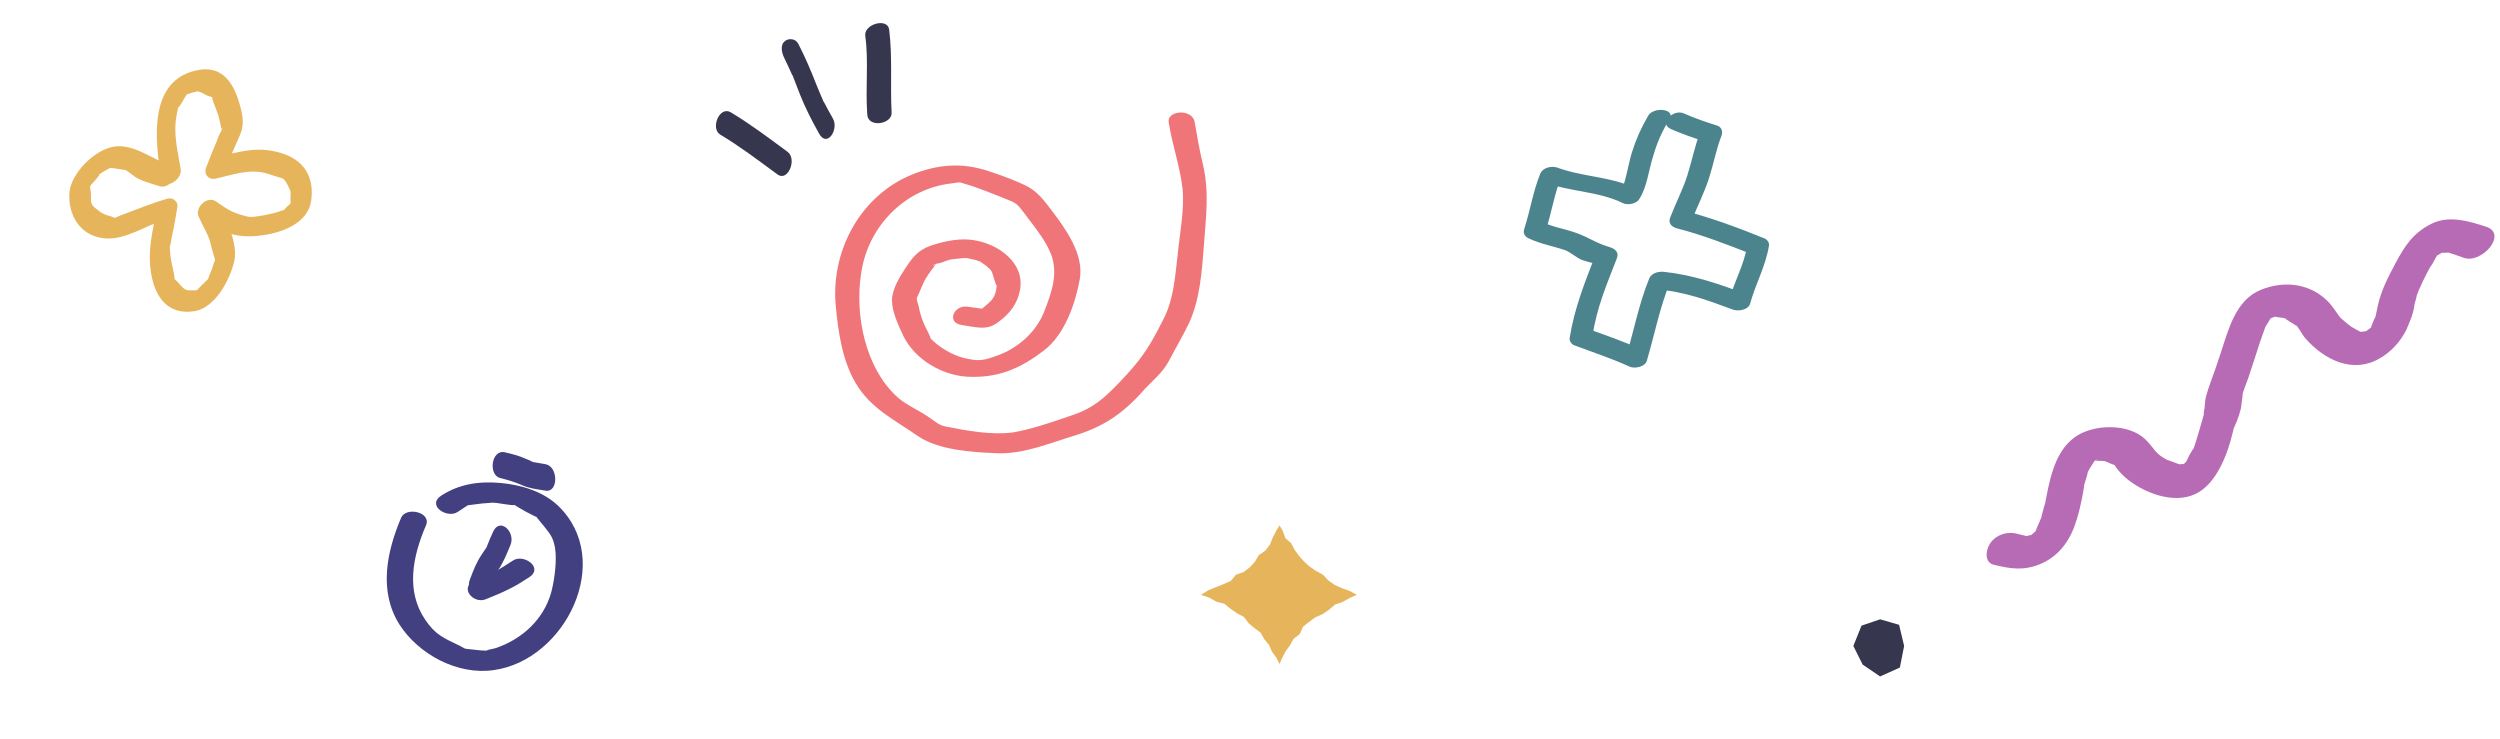 <svg width="433" height="128" viewBox="0 0 433 128" fill="none" xmlns="http://www.w3.org/2000/svg">
<path d="M226.676 107.754L225.662 108.576L225.128 109.809L224.061 110.632L223.421 111.762L222.674 112.79L222.087 113.921L221.607 115L221.073 113.921L220.326 112.893L219.792 111.711L218.992 110.734L218.352 109.604L217.285 108.782L216.271 107.959L215.47 106.88L214.243 106.212L213.123 105.441L212.055 104.567L210.668 104.208L209.494 103.54L208 103.026L209.334 102.203L210.615 101.69L211.895 101.176L213.176 100.61L214.083 99.531L215.417 99.069L216.538 98.195L217.391 97.218L218.032 96.139L219.152 95.368L219.953 94.341L220.433 93.107L221.02 91.976L221.607 91L222.194 91.976L222.621 93.21L223.634 94.084L224.221 95.214L224.968 96.242L225.822 97.218L226.783 98.092L227.903 98.863L229.13 99.531L230.091 100.559L231.211 101.33L232.492 101.895L233.773 102.358L235 103.026L233.719 103.591L232.545 104.259L231.211 104.722L230.198 105.595L229.077 106.366L227.796 106.931L226.676 107.754Z" fill="#E6B55B"/>
<path d="M202.417 21.194C203.019 24.98 204.396 28.938 204.826 32.724C205.171 36.338 204.31 40.554 203.966 44.168C203.536 47.868 203.278 51.826 201.557 55.182C199.405 59.484 198.029 61.722 195.275 64.733C192.263 68.003 190.026 70.412 186.068 71.789C182.626 72.994 178.582 74.371 175.484 74.887C171.956 75.403 167.568 74.629 163.696 73.854C162.405 73.596 161.889 72.822 159.738 71.531C157.414 70.154 156.038 69.638 154.231 67.573C149.412 62.152 147.949 53.289 149.326 46.319C150.875 38.575 157.156 32.638 164.728 31.777C165.417 31.691 166.191 31.519 166.794 31.605C166.535 31.605 165.417 31.347 166.621 31.691C167.568 31.949 168.601 32.294 169.547 32.638C171.44 33.326 173.333 34.1 175.226 34.875C176.431 35.391 176.861 36.252 178.324 38.145C179.701 39.952 181.163 41.845 182.024 43.996C183.315 47.352 182.196 50.535 180.819 54.063C179.356 57.677 176.173 60.345 172.817 61.55C170.408 62.41 169.633 62.668 166.88 61.98C164.814 61.464 162.405 60.001 160.942 58.366C161.717 59.226 160.082 56.387 159.91 55.784C159.566 54.924 159.307 54.063 159.135 53.117C159.049 52.687 158.791 52.17 158.791 51.74C158.791 50.794 158.533 52.343 159.049 51.052C159.394 50.277 159.996 48.815 160.254 48.384C160.856 47.352 161.717 46.233 162.491 45.287C161.459 46.577 161.287 45.803 162.405 45.631C163.18 45.545 163.868 45.115 164.642 44.943C164.642 44.943 166.708 44.684 167.396 44.684C168.428 44.684 165.847 44.34 167.396 44.684C168.084 44.856 168.859 44.943 169.461 45.201C171.096 45.803 168.342 44.34 169.977 45.459C170.408 45.717 171.44 46.491 171.698 46.922C172.042 47.438 172.559 50.105 172.645 49.245C172.473 52.084 171.354 52.257 169.203 54.236C169.891 54.063 170.58 53.891 171.268 53.633C170.063 53.461 168.773 53.289 167.568 53.117C165.159 52.773 163.868 55.956 166.621 56.301C169.031 56.645 170.924 57.333 172.903 55.784C174.882 54.322 176.259 52.601 176.689 50.105C177.463 45.373 172.731 42.189 168.601 41.587C166.449 41.242 164.126 41.673 162.061 42.275C159.394 43.049 158.447 43.996 156.898 46.319C155.866 47.868 154.489 50.105 154.489 51.998C154.489 53.977 155.607 56.387 156.468 58.194C158.447 62.238 163.094 64.991 167.568 65.25C172.817 65.508 176.689 63.873 180.819 60.689C184.347 58.022 186.24 52.687 187.015 48.384C187.789 44.082 184.605 39.694 182.196 36.51C180.819 34.703 179.701 33.154 177.636 32.121C175.656 31.175 173.505 30.401 171.44 29.712C166.708 28.077 162.405 28.421 157.759 30.314C148.81 34.1 143.819 43.738 144.766 53.117C145.196 57.591 145.884 62.41 148.207 66.368C150.875 70.843 155.005 72.736 159.049 75.575C162.663 77.984 168.428 78.329 172.731 78.501C177.291 78.673 181.68 76.78 185.982 75.489C191.059 73.94 194.415 71.703 197.943 67.745C199.405 66.11 201.298 64.647 202.417 62.582C203.536 60.431 204.826 58.28 205.859 56.129C207.838 51.998 208.182 46.922 208.526 42.361C208.871 37.456 209.473 33.412 208.354 28.508C207.752 26.012 207.322 23.517 206.891 21.021C206.375 18.784 202.073 19.128 202.417 21.194Z" fill="#F07579"/>
<path d="M135.843 10.062C136.101 10.579 136.359 11.181 136.618 11.697C136.704 11.956 137.564 13.762 137.22 12.902C137.65 14.021 138.08 15.139 138.511 16.258C139.457 18.667 140.576 20.818 141.866 23.142C143.243 25.637 145.308 22.453 144.276 20.56C144.018 20.044 143.673 19.528 143.415 19.011C143.329 18.839 142.383 17.032 142.727 17.807C142.211 16.688 141.78 15.569 141.35 14.537C140.404 12.128 139.457 9.89 138.252 7.567C137.822 6.707 136.618 6.535 135.929 7.137C135.069 7.825 135.413 9.202 135.843 10.062Z" fill="#36374E"/>
<path d="M124.743 23.314C128.185 25.379 131.368 27.788 134.638 30.197C136.445 31.574 138.08 27.616 136.445 26.325C133.175 23.916 129.992 21.506 126.55 19.441C124.571 18.323 123.022 22.281 124.743 23.314Z" fill="#36374E"/>
<path d="M149.868 6.276C150.47 10.579 149.868 15.053 150.212 19.872C150.384 22.195 154.515 21.507 154.428 19.527C154.17 14.623 154.601 9.89 153.998 5.072C153.654 3.006 149.524 4.211 149.868 6.276Z" fill="#36374E"/>
<path d="M345.391 97.828C348.264 98.528 350.507 98.878 353.38 97.688C356.113 96.567 358.076 94.255 359.127 91.594C360.038 89.212 360.528 86.901 360.949 84.379C361.089 83.679 360.739 84.73 361.159 83.399C361.229 83.189 361.93 80.947 361.369 82.208C361.93 81.017 362.771 79.897 363.472 78.776C362.771 79.336 362 79.826 361.299 80.387C361.72 80.247 362.14 80.107 362.491 79.897C363.962 79.196 363.051 80.037 362.21 79.686C362.701 79.897 363.472 79.757 364.032 79.826C364.943 79.967 363.682 79.616 364.803 79.967C365.224 80.107 365.925 80.527 366.345 80.527C366.415 80.527 365.434 79.266 366.135 80.387C366.625 81.227 367.396 82.068 368.097 82.698C371.11 85.29 376.366 87.391 380.221 85.57C383.865 83.889 385.827 78.636 386.668 75.064C386.738 74.643 387.089 73.803 386.738 74.643C386.878 74.153 387.089 73.733 387.299 73.242C387.649 72.402 387.93 71.561 388.14 70.651C388.21 70.16 388.28 69.6 388.35 69.04C388.35 68.83 388.56 67.499 388.42 68.059C388.28 68.62 388.701 67.359 388.771 67.149C388.981 66.588 389.191 66.028 389.401 65.468C390.102 63.436 390.733 61.335 391.434 59.234C391.714 58.463 392.415 56.432 392.415 56.502C392.415 56.572 393.536 54.681 393.956 54.05C393.256 54.611 392.485 55.101 391.784 55.661C392.765 55.311 393.816 54.961 394.727 54.541C393.186 54.611 392.905 54.681 393.816 54.821C394.237 54.891 394.657 54.961 395.148 55.031C396.339 55.101 396.409 55.661 395.148 54.751C395.708 55.171 396.339 55.521 396.97 55.942C397.04 55.942 398.301 56.922 397.46 56.082C398.231 56.782 398.652 57.903 399.353 58.673C402.576 62.316 407.482 64.767 412.107 62.105C414.14 60.985 415.821 59.094 416.803 57.062C417.223 56.082 417.644 55.101 417.924 54.12C418.064 53.63 418.134 53.14 418.204 52.65C418.274 52.44 418.835 50.478 418.414 51.599C419.115 49.638 420.096 47.747 421.077 45.925C420.377 47.326 422.269 44.034 422.199 43.964C422.339 44.174 420.166 45.225 422.129 44.244C422.689 43.964 423.25 43.544 423.811 43.194C422.97 43.404 422.129 43.614 421.288 43.824C422.059 43.824 424.091 43.754 424.091 43.754C424.161 43.754 426.053 44.385 426.754 44.665C429.837 45.715 434.393 40.532 430.608 39.271C427.595 38.291 424.091 37.24 421.077 38.781C417.924 40.392 416.522 42.563 414.91 45.575C413.649 47.957 412.388 50.338 411.827 53C411.757 53.42 411.336 55.241 411.476 54.821C411.547 54.541 410.846 56.082 410.706 56.572C410.075 58.463 412.107 55.731 410.495 56.852C409.865 57.273 409.304 57.833 408.743 58.323C409.584 57.903 410.355 57.553 411.196 57.132C410.846 57.202 410.425 57.273 410.005 57.343C409.304 57.483 407.832 57.413 409.024 57.763C410.425 58.183 408.603 57.343 408.323 57.202C408.043 57.062 406.641 56.222 407.412 56.712C406.781 56.292 405.239 54.961 405.239 54.891C405.169 54.821 404.048 53.14 403.487 52.51C400.334 49.077 395.709 48.517 391.574 50.198C387.229 51.949 385.967 57.062 384.636 61.125C384.075 62.876 383.445 64.627 382.814 66.378C382.533 67.149 382.253 67.989 382.043 68.83C381.903 69.39 381.903 70.02 381.833 70.651C381.763 71.001 381.482 72.402 381.833 71.351C381.202 73.453 380.571 75.974 379.8 78.075C380.151 77.095 379.52 78.356 379.31 78.636C379.029 79.126 378.819 79.757 378.469 80.247C379.1 79.266 377.137 81.718 376.717 82.208C377.978 81.578 379.31 81.017 380.571 80.387C380.011 80.387 379.52 80.387 378.959 80.387C378.679 80.387 376.857 80.317 377.908 80.527C377.348 80.457 374.755 79.336 375.525 79.757C373.143 78.496 373.423 78.005 371.671 76.184C368.728 73.242 362.421 73.382 359.197 75.834C355.693 78.496 354.922 83.539 354.151 87.531C354.291 86.621 353.66 89.212 353.52 89.703C353.17 90.683 352.609 91.594 352.399 92.575C352.609 91.664 353.801 91.104 352.399 92.154C352.399 92.154 351.138 93.275 351.138 93.205C350.787 92.995 353.52 92.294 351.488 92.715C350.927 92.855 350.367 93.065 349.806 93.205C350.577 93.205 351.418 93.205 352.189 93.135C351.208 92.925 350.227 92.644 349.316 92.434C347.634 92.014 345.741 92.575 344.69 94.115C343.919 95.236 343.639 97.478 345.391 97.828Z" fill="#B66BB4"/>
<path d="M329.795 111.882L329.057 115.62L325.633 117.16L322.611 115.107L321 111.882L322.41 108.364L325.633 107.265L328.923 108.217L329.795 111.882Z" fill="#36374E"/>
<path d="M79.296 88.651C79.86 88.245 80.465 87.914 81.029 87.507C82.005 86.777 79.704 87.691 80.895 87.532C81.221 87.5 81.624 87.428 81.951 87.397C82.47 87.358 82.948 87.244 83.467 87.206C84.448 87.112 85.218 87.084 85.352 87.06C86.666 87.127 88.129 87.556 89.419 87.489C90.323 87.437 88.737 86.781 89.226 87.496C89.309 87.648 90.035 87.987 90.135 88.08C90.727 88.444 91.277 88.733 91.887 89.038C92.279 89.217 92.596 89.437 93.005 89.557C93.69 89.821 92.117 88.471 92.847 89.447C93.253 90.011 93.735 90.533 94.2 91.114C95.354 92.595 95.795 93.042 96.133 94.92C96.455 96.856 96.114 100.187 95.47 102.602C94.157 107.299 90.442 110.656 85.985 112.208C85.204 112.488 83.244 112.675 85.077 112.705C84.324 112.674 83.553 112.703 82.758 112.597C82.198 112.559 81.596 112.446 81.035 112.409C80.282 112.379 79.724 111.898 81.001 112.526C80.55 112.33 80.099 112.135 79.724 111.898C76.719 110.446 75.408 109.934 73.634 107.318C70.31 102.406 71.405 96.502 73.787 90.975C74.766 88.721 70.31 87.669 69.459 89.706C66.974 95.584 65.546 102.407 69.191 108.175C72.505 113.339 79.254 116.969 85.49 116.065C97.927 114.375 106.51 97.009 96.636 87.572C94.057 85.101 90.196 83.969 86.732 83.653C82.958 83.309 79.505 83.821 76.359 85.885C73.894 87.576 77.471 89.895 79.296 88.651Z" fill="#434081"/>
<path d="M85.385 92.151C85.028 92.936 84.671 93.72 84.355 94.58C84.074 95.324 84.651 94.222 84.304 94.756C83.991 95.172 83.737 95.606 83.407 96.081C82.51 97.406 81.965 98.834 81.385 100.379C80.482 102.592 83.285 105.383 84.418 102.602C84.716 101.8 85.149 100.974 85.389 100.156C85.612 99.395 85.111 100.455 85.44 99.98C85.753 99.564 86.007 99.13 86.337 98.655C87.233 97.33 87.779 95.901 88.4 94.432C89.379 92.178 86.559 89.446 85.385 92.151Z" fill="#434081"/>
<path d="M88.826 97.098C87.733 97.793 86.698 98.507 85.505 99.11C85.126 99.316 84.765 99.465 84.387 99.671C83.933 99.919 85.109 99.375 84.311 99.713C83.589 100.009 82.943 100.264 82.221 100.561C79.467 101.723 81.967 104.679 84.133 103.789C85.502 103.238 86.87 102.686 88.215 102C89.466 101.414 90.576 100.66 91.745 99.922C94.135 98.272 90.651 95.854 88.826 97.098Z" fill="#434081"/>
<path d="M86.604 82.79C87.966 83.125 89.136 83.468 90.43 84.038C91.724 84.608 93.079 84.751 94.535 84.987C96.726 85.312 96.715 80.799 94.482 80.398C93.763 80.251 93.085 80.179 92.366 80.032C92.249 79.998 92.057 80.005 91.94 79.971C91.998 79.988 92.466 80.125 92.191 79.981C91.874 79.761 91.406 79.624 91.014 79.445C89.837 78.91 88.709 78.642 87.463 78.341C85.089 77.772 84.539 82.248 86.604 82.79Z" fill="#434081"/>
<path d="M285.459 20.053C284.181 22.27 283.381 24.073 282.622 26.473C282.019 28.428 281.463 32.149 280.649 33.28C281.547 33.095 282.471 32.836 283.37 32.651C279.027 30.544 274.225 30.691 269.726 29.029C268.762 28.69 267.24 28.989 266.775 30.076C265.481 33.288 265.059 36.389 264.013 39.605C263.753 40.347 264.042 40.948 264.758 41.283C266.905 42.287 269.112 42.645 271.115 43.348C271.931 43.635 273.01 44.597 273.948 45.009C275.061 45.4 276.3 45.668 277.539 45.937C277.176 45.309 276.787 44.756 276.35 44.102C274.457 49.021 272.698 53.319 271.869 58.528C271.761 59.073 272.224 59.653 272.669 59.809C275.907 61.029 279.123 62.075 282.283 63.517C283.147 63.904 284.944 63.534 285.234 62.47C286.574 57.941 287.469 53.255 289.228 48.957C288.426 49.342 287.55 49.701 286.748 50.086C291.764 50.514 295.447 51.89 300.169 53.631C301.059 53.943 302.803 53.722 303.12 52.584C304.121 49.019 305.782 46.185 306.387 42.565C306.495 42.019 306.032 41.44 305.587 41.284C301.065 39.447 296.492 37.758 291.763 36.514C292.126 37.142 292.515 37.695 292.952 38.348C293.911 35.852 295.194 33.386 296.005 30.838C296.842 28.215 297.201 26.008 298.186 23.438C298.421 22.77 298.184 22.02 297.442 21.76C295.413 21.131 293.558 20.48 291.608 19.628C289.879 18.855 287.18 21.323 289.401 22.353C291.352 23.205 293.207 23.856 295.236 24.485C295.021 23.91 294.78 23.408 294.491 22.807C293.506 25.377 293.043 27.881 292.232 30.43C291.551 32.607 290.164 35.37 289.257 37.718C288.918 38.682 289.53 39.314 290.446 39.552C294.805 40.665 298.981 42.298 303.38 44.009C303.113 43.582 302.847 43.155 302.58 42.728C302.005 46.026 300.422 48.637 299.499 51.979C300.449 51.646 301.474 51.339 302.45 50.932C297.728 49.191 293.203 47.602 288.139 47.074C287.245 47.011 286.072 47.265 285.659 48.204C283.848 52.651 283.005 57.188 281.665 61.717C282.615 61.384 283.64 61.077 284.616 60.67C281.456 59.227 278.266 58.107 275.002 56.961C275.269 57.388 275.536 57.815 275.802 58.242C276.605 53.108 278.23 49.429 280.071 44.659C280.409 43.694 279.772 43.137 278.882 42.825C276.456 42.14 275.228 41.126 272.929 40.318C270.629 39.511 269.164 39.413 266.942 38.383C267.157 38.959 267.397 39.46 267.686 40.061C268.758 36.771 269.18 33.67 270.448 30.532C269.498 30.865 268.474 31.172 267.498 31.579C272.071 33.268 276.724 33.068 281.141 35.202C281.931 35.563 283.352 35.312 283.861 34.574C285.262 32.483 285.506 29.652 286.265 27.252C286.976 24.752 287.827 22.801 289.18 20.609C290.228 18.811 286.355 18.451 285.459 20.053Z" fill="#4C848E"/>
<path d="M31.3 29.315C30.887 26.857 30.225 24.071 30.391 21.531C30.391 20.958 30.721 18.909 31.052 18.008C30.473 19.565 31.714 17.435 31.879 17.107C32.21 16.533 32.623 16.042 32.954 15.468C32.375 15.878 31.879 16.288 31.3 16.697C32.21 16.451 33.119 16.042 33.946 15.878C35.021 15.714 33.45 15.632 34.194 15.796C34.691 15.878 35.352 16.288 35.848 16.533C37.337 17.107 36.51 16.533 36.923 17.599C37.254 18.418 37.585 19.319 37.833 20.056C38.081 21.04 38.329 22.023 38.412 23.006C38.246 21.777 38.825 21.941 38.246 22.842C37.915 23.334 37.75 23.989 37.502 24.563C36.84 26.037 36.262 27.594 35.683 29.069C35.269 30.134 36.096 31.199 37.254 30.953C40.313 30.298 42.96 29.233 45.937 29.97C46.433 30.134 46.846 30.216 47.508 30.462C47.921 30.625 48.417 30.707 48.831 30.871C50.154 31.527 48.5 30.298 49.079 30.953C49.575 31.445 50.071 32.51 50.319 33.165C50.65 33.985 50.236 32.264 50.319 33.165C50.402 33.739 50.236 34.312 50.319 34.804C50.319 35.214 50.236 35.623 50.319 35.951C50.236 35.214 51.394 34.886 50.484 35.214C49.823 35.459 49.161 36.524 48.583 37.016C50.071 35.787 48.5 36.688 47.342 36.934C46.846 37.016 46.35 37.18 45.854 37.262C43.208 37.672 43.538 37.753 41.389 37.098C39.817 36.606 38.825 35.869 37.419 34.886C35.848 33.821 33.615 36.033 34.442 37.59C35.021 38.9 35.766 40.129 36.262 41.44C36.262 41.44 36.592 42.587 36.675 42.997C36.84 43.489 37.337 45.537 37.337 45.045C37.337 44.472 36.84 46.274 36.675 46.684C36.51 47.093 35.683 48.978 36.179 48.322C36.592 47.667 35.187 49.224 34.856 49.469C34.36 50.043 33.781 50.535 33.285 51.108C33.864 50.862 34.442 50.535 35.021 50.289C32.127 50.207 32.375 50.698 30.887 48.978C29.894 47.831 30.391 48.896 30.142 47.503C29.977 46.684 29.812 45.864 29.646 45.127C29.481 44.226 29.398 43.243 29.398 42.342C29.398 43.57 29.729 40.949 29.894 40.375C30.225 38.9 30.473 37.344 30.721 35.869C30.887 34.968 29.977 34.148 29.067 34.394C26.173 35.214 23.445 36.361 20.798 37.344C19.393 37.917 20.22 37.753 19.062 37.426C18.4 37.262 17.739 37.016 17.243 36.606C14.927 34.968 16.168 35.05 15.589 32.428C15.506 31.936 15.837 31.281 15.424 32.182C14.927 33.411 15.754 32.1 15.837 31.936C16.25 31.527 17.987 29.56 16.829 30.462C17.573 29.888 18.483 29.396 19.227 28.987C20.22 28.413 19.062 29.069 18.731 29.069C19.227 29.069 19.806 29.151 20.302 29.233C21.212 29.396 21.873 29.478 21.625 29.396C22.452 29.806 23.114 30.544 23.941 30.953C25.098 31.527 26.421 31.854 27.662 32.264C29.564 32.838 31.796 29.396 29.729 28.741C26.587 27.758 23.362 24.89 19.806 25.382C16.416 25.873 12.364 29.97 12.033 33.247C11.702 37.18 13.852 40.867 18.07 41.276C21.625 41.686 25.512 38.9 28.737 37.999C28.158 37.508 27.662 37.016 27.083 36.524C26.421 40.211 25.512 43.407 26.173 47.339C26.835 51.436 29.067 54.631 33.698 53.894C37.254 53.32 39.817 48.486 40.562 45.291C41.306 41.932 39.073 38.081 37.667 35.132C36.675 36.033 35.683 36.934 34.691 37.835C38.329 40.375 41.306 41.44 45.771 40.703C49.079 40.211 53.296 38.573 53.875 34.886C54.536 30.544 52.552 27.594 48.5 26.447C44.448 25.3 41.554 26.283 37.585 27.184C38.081 27.84 38.577 28.495 39.156 29.069C39.983 26.939 40.644 25.464 41.554 23.416C42.381 21.531 42.05 19.974 41.471 17.926C40.479 14.485 38.577 11.372 34.442 12.109C25.595 13.666 26.835 24.235 27.91 30.789C28.158 33.247 31.631 31.199 31.3 29.315Z" fill="#E6B55B"/>
</svg>
